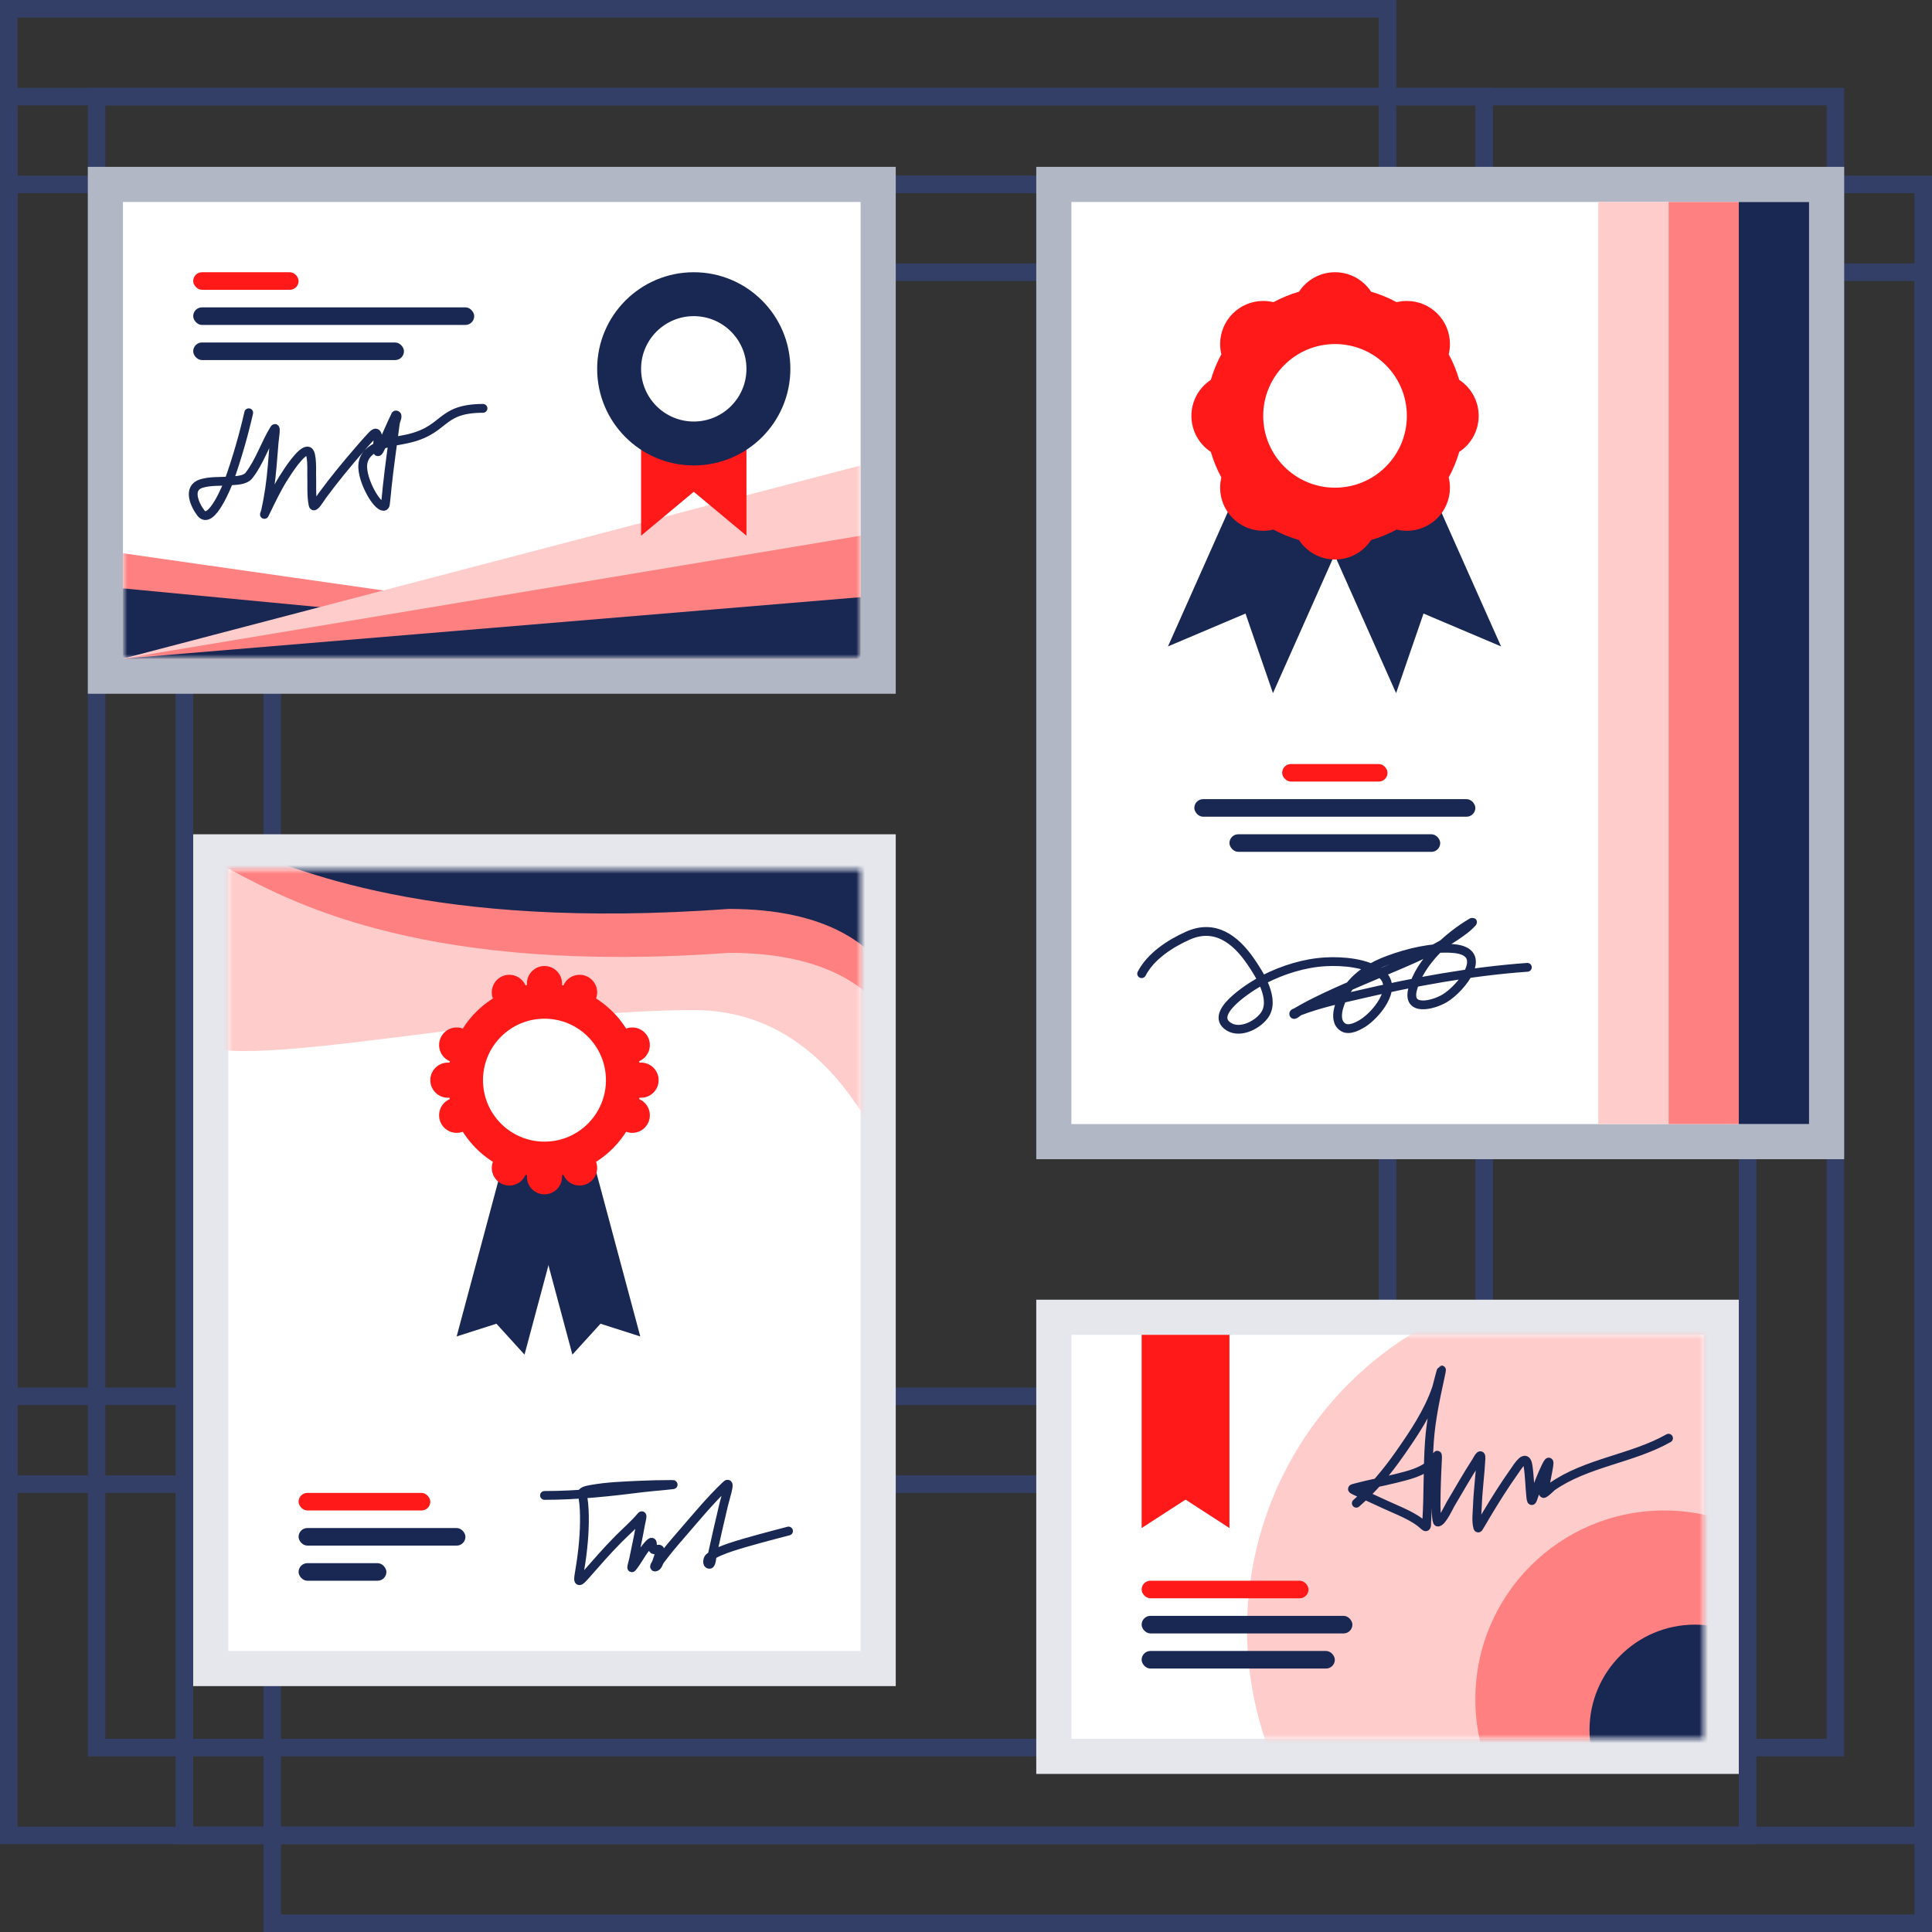 <svg width="100%" height="100%" viewBox="0 0 220 220" fill="none" xmlns="http://www.w3.org/2000/svg">
<rect x="0" y="0" width="220" height="220" fill="#333333" stroke="none"/>
<rect x="11" y="11" width="198" height="188" stroke="#333F66" stroke-width="2"/>
<rect x="21" y="21" width="198" height="188" stroke="#333F66" stroke-width="2"/>
<rect x="31" y="31" width="188" height="188" stroke="#333F66" stroke-width="2"/>
<rect x="1" y="21" width="198" height="188" stroke="#333F66" stroke-width="2"/>
<rect x="1" y="11" width="168" height="158" stroke="#333F66" stroke-width="2"/>
<rect x="1" y="1" width="157" height="158" stroke="#333F66" stroke-width="2"/>
<rect x="10" y="19" width="92" height="60" fill="#B2B7C5"/>
<rect x="14" y="23" width="84" height="52" fill="white"/>
<mask id="mask0" mask-type="alpha" maskUnits="userSpaceOnUse" x="14" y="23" width="84" height="52">
<rect x="14" y="23" width="84" height="52" fill="white"/>
</mask>
<g mask="url(#mask0)">
<rect x="22" y="31" width="12" height="2" rx="1" fill="#FF1919"/>
<rect x="22" y="35" width="32" height="2" rx="1" fill="#192753"/>
<rect x="22" y="39" width="24" height="2" rx="1" fill="#192753"/>
<path d="M98 75L14 63V75H98Z" fill="#FF8080"/>
<path d="M98 75L14 67V75H98Z" fill="#192753"/>
<path d="M14 75L98 53V75H14Z" fill="#FFCCCC"/>
<path d="M14 75L98 61V75H14Z" fill="#FF8080"/>
<path d="M14 75L98 68V75H14Z" fill="#192753"/>
</g>
<path d="M73 47H85V61L79 56L73 61V47Z" fill="#FF1919"/>
<circle cx="79" cy="42" r="11" fill="#192753"/>
<circle cx="79" cy="42" r="6" fill="white"/>
<path d="M28.323 47C27.729 49.603 26.97 52.225 26.076 54.74C25.917 55.187 24.038 59.931 22.879 58.42C22.145 57.465 21.322 55.575 22.911 55.07C23.924 54.748 25.071 54.852 26.116 54.764C26.791 54.707 27.88 54.742 28.355 54.136C29.555 52.605 30.203 50.531 31.23 48.868C31.5 48.432 31.259 49.896 31.214 50.407C31.064 52.148 30.963 53.895 30.707 55.626C30.581 56.474 30.43 57.326 30.24 58.163C30.156 58.532 29.968 58.862 30.256 58.275C30.933 56.896 31.586 55.488 32.431 54.2C32.667 53.839 34.367 51.099 35.12 51.381C35.59 51.557 35.484 53.816 35.491 53.983C35.537 55.112 35.422 56.377 35.652 57.494C35.753 57.985 36.41 56.826 36.707 56.423C38.07 54.573 39.532 52.8 41.04 51.067C41.377 50.68 41.709 50.287 42.063 49.916C42.291 49.676 42.714 49.111 42.9 49.384C43.159 49.761 42.952 50.77 42.965 51.22C42.984 51.906 43.42 50.808 43.448 50.753C43.995 49.659 44.436 48.514 44.978 47.419C45.008 47.358 45.024 47.241 45.091 47.25C45.401 47.288 45.058 47.874 45.019 48.184C44.708 50.595 44.348 52.998 44.092 55.416C44.074 55.589 43.961 56.854 43.907 57.22C43.901 57.26 43.896 57.637 43.722 57.655C43.229 57.707 42.562 56.673 42.385 56.375C41.868 55.503 41.365 54.303 41.306 53.282C41.17 50.966 44.034 50.395 45.767 50.093C50.987 49.181 49.728 46.518 55 46.5" stroke="#192753" stroke-linecap="round" stroke-linejoin="round"/>
<rect x="118" y="19" width="92" height="113" fill="#B2B7C5"/>
<rect x="122" y="23" width="84" height="105" fill="white"/>
<path d="M140.983 55.678L152.937 61L144.954 78.93L141.828 69.866L133 73.608L140.983 55.678Z" fill="#192753"/>
<path d="M150.992 61L162.945 55.678L170.928 73.608L162.1 69.865L158.975 78.93L150.992 61Z" fill="#192753"/>
<path fill-rule="evenodd" clip-rule="evenodd" d="M152.023 31C150.307 31 148.797 31.881 147.92 33.215C146.9 33.511 145.925 33.913 145.01 34.41C144.636 34.319 144.246 34.271 143.845 34.271C141.135 34.271 138.938 36.468 138.938 39.178C138.938 39.579 138.986 39.969 139.077 40.343C138.58 41.259 138.177 42.233 137.882 43.253C136.548 44.13 135.667 45.64 135.667 47.356C135.667 49.072 136.548 50.582 137.882 51.459C138.177 52.479 138.58 53.453 139.077 54.369C138.986 54.742 138.938 55.133 138.938 55.534C138.938 58.244 141.135 60.441 143.845 60.441C144.246 60.441 144.636 60.393 145.01 60.302C145.925 60.799 146.9 61.202 147.92 61.497C148.797 62.831 150.307 63.712 152.023 63.712C153.739 63.712 155.249 62.831 156.126 61.497C157.146 61.202 158.12 60.799 159.036 60.302C159.409 60.393 159.799 60.441 160.201 60.441C162.911 60.441 165.108 58.244 165.108 55.534C165.108 55.133 165.059 54.742 164.968 54.369C165.466 53.453 165.868 52.479 166.164 51.459C167.498 50.582 168.379 49.072 168.379 47.356C168.379 45.64 167.498 44.13 166.164 43.253C165.868 42.233 165.466 41.259 164.968 40.343C165.059 39.969 165.108 39.579 165.108 39.178C165.108 36.468 162.911 34.271 160.201 34.271C159.799 34.271 159.409 34.319 159.036 34.41C158.12 33.913 157.146 33.511 156.126 33.215C155.249 31.881 153.739 31 152.023 31Z" fill="#FF1919"/>
<circle cx="152.023" cy="47.356" r="8.178" fill="white"/>
<rect x="146" y="87" width="12" height="2" rx="1" fill="#FF1919"/>
<rect x="136" y="91" width="32" height="2" rx="1" fill="#192753"/>
<rect x="140" y="95" width="24" height="2" rx="1" fill="#192753"/>
<rect x="198" y="23" width="8" height="105" fill="#192753"/>
<rect x="190" y="23" width="8" height="105" fill="#FF8080"/>
<rect x="182" y="23" width="8" height="105" fill="#FFCCCC"/>
<path d="M130 110.876C131.041 108.871 133.261 107.441 135.267 106.543C138.315 105.18 140.659 106.93 142.395 109.451C143.407 110.921 145.311 113.852 143.949 115.66C143.07 116.827 140.962 117.826 139.689 116.739C137.729 115.066 143.096 111.942 143.965 111.504C146.117 110.42 148.525 109.659 150.94 109.523C152.857 109.415 155.733 109.626 157.31 110.916C159.292 112.538 156.601 115.622 155.208 116.498C154.668 116.838 153.642 117.39 152.977 116.997C151.552 116.155 152.764 113.644 153.364 112.745C154.499 111.042 156.215 110.012 158.108 109.314C160.364 108.481 163.026 107.826 165.453 108.009C169.785 108.336 166.403 112.563 164.486 113.695C163.174 114.47 160.182 115.223 160.862 112.64C161.683 109.522 164.914 106.61 167.611 105.029C167.925 104.845 167.135 105.588 166.846 105.81C163.959 108.035 160.521 109.37 157.198 110.788C154.49 111.942 151.772 113.057 149.152 114.404C148.847 114.56 147.984 115.04 147.589 115.273C147.496 115.329 147.316 115.342 147.316 115.451C147.316 115.705 147.771 115.22 148.008 115.129C150.16 114.301 152.51 113.786 154.741 113.268C161.05 111.803 167.458 110.613 173.925 110.151" stroke="#192753" stroke-linecap="round" stroke-linejoin="round"/>
<rect x="118" y="148" width="80" height="54" fill="#E5E7EC"/>
<rect x="122" y="152" width="72" height="46" fill="white"/>
<mask id="mask1" mask-type="alpha" maskUnits="userSpaceOnUse" x="122" y="152" width="72" height="46">
<rect x="122" y="152" width="72" height="46" fill="white"/>
</mask>
<g mask="url(#mask1)">
<circle cx="181.5" cy="185.5" r="39.5" fill="#FFCCCC"/>
<circle cx="189.5" cy="193.5" r="21.5" fill="#FF8080"/>
<circle cx="193" cy="197" r="12" fill="#192753"/>
</g>
<rect x="130" y="180" width="19" height="2" rx="1" fill="#FF1919"/>
<rect x="130" y="184" width="24" height="2" rx="1" fill="#192753"/>
<rect x="130" y="188" width="22" height="2" rx="1" fill="#192753"/>
<path d="M130 152H140V174L135 170.765L130 174V152Z" fill="#FF1919"/>
<path d="M154.443 171.176C156.34 169.532 157.9 167.655 159.347 165.592C160.975 163.27 162.647 160.795 163.573 158.083C163.578 158.07 164.517 154.403 163.987 156.829C163.463 159.235 162.947 161.655 162.771 164.117C162.554 167.144 162.659 170.189 162.464 173.221C162.445 173.508 162.534 174.093 162.175 173.753C161 172.641 159.224 172.025 157.792 171.353C156.621 170.804 155.435 170.288 154.267 169.733C153.854 169.536 153.949 169.526 154.355 169.416C155.871 169.004 157.422 168.734 158.945 168.352C160.396 167.989 162.018 167.624 163.122 166.529C163.562 166.093 163.747 165.064 163.686 166.257C163.652 166.934 163.316 173.393 163.749 173.329C164.231 173.258 165.014 171.546 165.166 171.29C166.13 169.673 167.051 168.031 168.076 166.453C168.213 166.243 168.682 165.254 168.641 166.086C168.551 167.889 168.298 169.68 168.233 171.486C168.207 172.213 168.069 173.217 168.277 173.937C168.328 174.115 168.432 173.864 168.459 173.823C168.746 173.374 169 172.906 169.274 172.449C170.272 170.782 171.311 169.132 172.435 167.548C172.845 166.97 173.769 165.407 173.996 166.896C174.175 168.069 174.192 169.263 174.31 170.442C174.4 171.35 174.549 170.626 174.711 170.201C175.124 169.119 175.534 168.027 176.04 166.985C176.578 165.88 176.376 166.869 176.266 167.491C176.118 168.333 175.946 169.168 175.746 169.999C175.663 170.34 176.706 169.308 176.724 169.296C180.674 166.53 185.831 166.125 190 163.769" stroke="#192753" stroke-linecap="round" stroke-linejoin="round"/>
<rect x="22" y="95" width="80" height="97" fill="#E5E7EC"/>
<rect x="26" y="99" width="72" height="89" fill="white"/>
<mask id="mask2" mask-type="alpha" maskUnits="userSpaceOnUse" x="26" y="99" width="72" height="89">
<rect x="26" y="99" width="72" height="89" fill="white"/>
</mask>
<g mask="url(#mask2)">
<rect x="34" y="170" width="15" height="2" rx="1" fill="#FF1919"/>
<rect x="34" y="174" width="19" height="2" rx="1" fill="#192753"/>
<rect x="34" y="178" width="10" height="2" rx="1" fill="#192753"/>
<path d="M103 117.704C103 137.392 101.342 105.015 78.975 105.015C56.607 105.015 22 125.392 22 117.704C22 79.054 40.133 82.054 62.5 82.054C84.868 82.054 102 84.054 103 117.704Z" fill="#192753"/>
<path d="M103 122.704C103 142.392 101.342 110.015 78.975 110.015C56.607 110.015 22 124.392 22 116.704C22 75 14.5 108.5 83 103.5C105.368 103.5 104.5 120 103 122.704Z" fill="#FF8080"/>
<path d="M103 127.703C103 147.392 101.342 115.015 78.975 115.015C56.607 115.015 22 123.392 22 117.703C22 76 14.5 113.5 83 108.5C105.368 108.5 104.5 125 103 127.703Z" fill="#FFCCCC"/>
</g>
<path d="M58.212 129L65.939 131.071L59.727 154.253L56.529 150.734L52 152.182L58.212 129Z" fill="#192753"/>
<path d="M58.969 131.071L66.697 129L72.909 152.182L68.379 150.734L65.181 154.253L58.969 131.071Z" fill="#192753"/>
<circle cx="62" cy="112" r="2" fill="#FF1919"/>
<circle cx="58" cy="113" r="2" fill="#FF1919"/>
<circle cx="52" cy="119" r="2" fill="#FF1919"/>
<circle cx="52" cy="127" r="2" fill="#FF1919"/>
<circle cx="72" cy="119" r="2" fill="#FF1919"/>
<circle cx="72" cy="127" r="2" fill="#FF1919"/>
<circle cx="66" cy="113" r="2" fill="#FF1919"/>
<circle cx="58" cy="133" r="2" fill="#FF1919"/>
<circle cx="66" cy="133" r="2" fill="#FF1919"/>
<circle cx="62" cy="134" r="2" fill="#FF1919"/>
<circle cx="51" cy="123" r="2" fill="#FF1919"/>
<circle cx="73" cy="123" r="2" fill="#FF1919"/>
<circle cx="62" cy="123" r="11" fill="#FF1919"/>
<circle cx="62" cy="123" r="7" fill="white"/>
<path d="M62 170.286C65.797 170.286 69.436 169.894 73.203 169.416C74.287 169.278 77.55 169.038 76.458 169.038C75.228 169.038 74 169.065 72.772 169.123C70.98 169.207 69.149 169.266 67.378 169.585C67.135 169.629 66.524 169.715 66.324 169.94C66.235 170.04 66.355 170.35 66.37 170.441C66.536 171.411 66.561 172.411 66.547 173.392C66.52 175.349 66.279 177.314 65.947 179.242C65.77 180.27 65.959 180.186 66.663 179.388C67.893 177.993 69.098 176.595 70.41 175.273C71.273 174.402 72.227 173.586 73.018 172.645C73.254 172.364 72.972 173.378 72.911 173.739C72.692 175.029 72.395 176.302 72.141 177.585C72.082 177.883 71.811 178.722 72.003 178.486C72.563 177.801 72.965 176.964 73.526 176.267C74.874 174.593 73.848 176.679 74.634 176.467C75.314 176.285 75.211 176.467 74.988 177.223C74.914 177.475 74.829 177.698 74.742 177.947C74.685 178.11 74.416 178.44 74.588 178.44C74.91 178.44 74.977 177.926 75.173 177.67C76.016 176.565 76.518 175.957 77.481 174.849C79.162 172.916 80.846 170.843 82.713 169.084C83.268 168.562 82.579 170.608 82.406 171.35C81.959 173.257 81.507 175.168 81.097 177.084C81.085 177.145 81.022 178.123 80.805 178.132C80.425 178.147 80.598 177.496 80.728 177.377C81.337 176.817 82.59 176.391 83.237 176.174C85.007 175.582 88.076 174.787 89.792 174.34" stroke="#192753" stroke-linecap="round" stroke-linejoin="round"/>
</svg>
